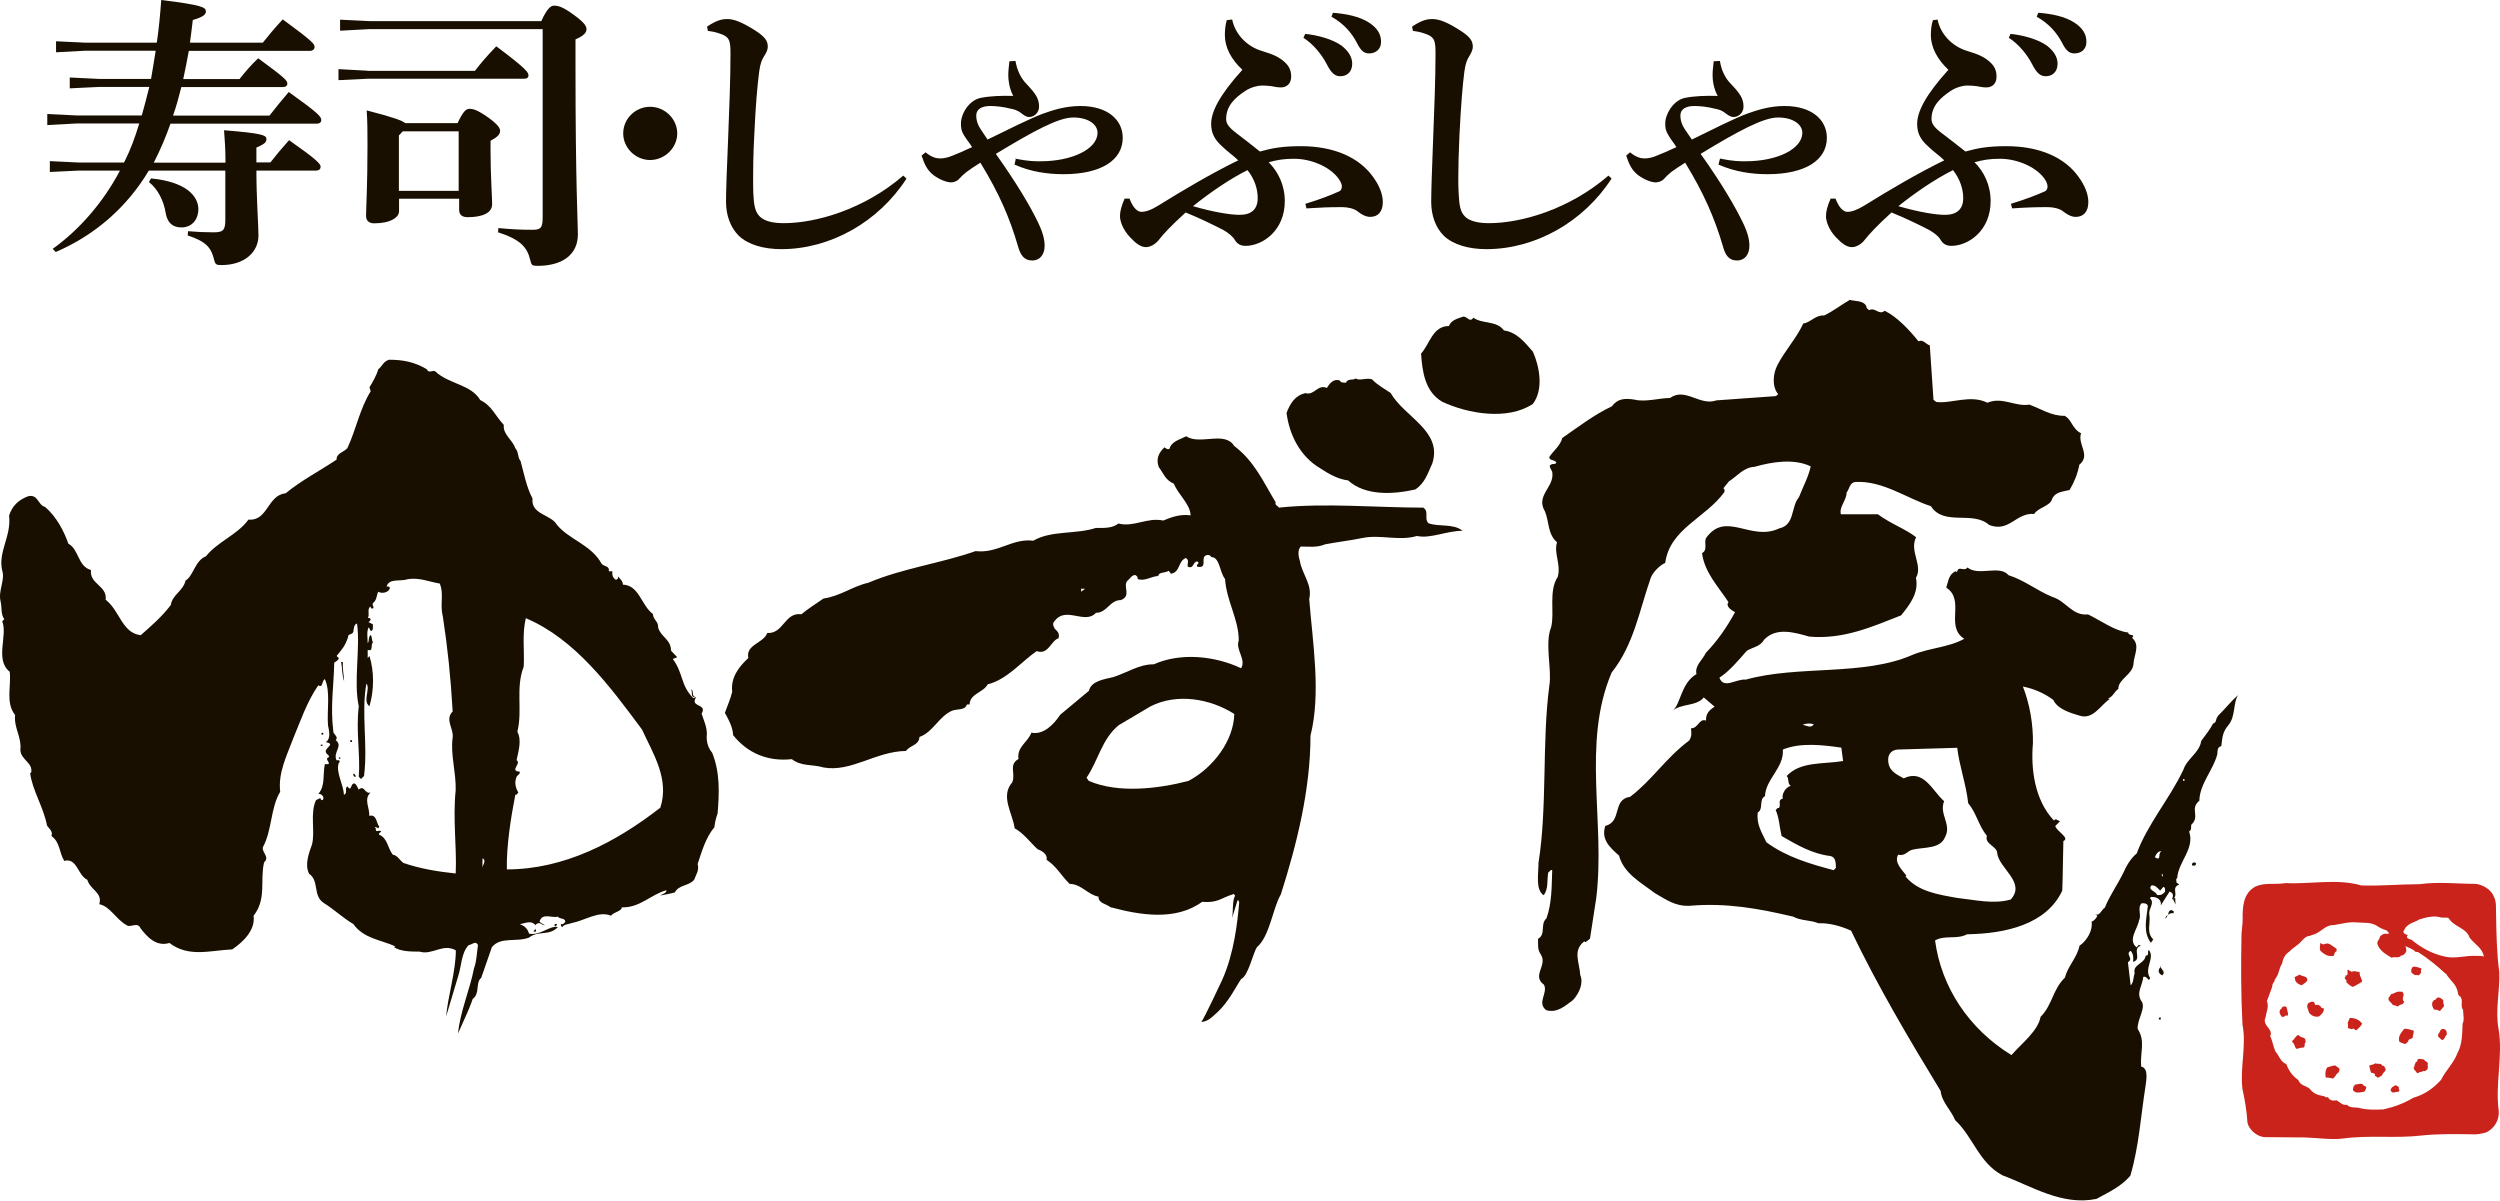 <svg width="360" height="173" viewBox="0 0 360 173" fill="none" xmlns="http://www.w3.org/2000/svg">
<path d="M77.109 133.737C77.109 133.737 77.131 133.694 77.131 133.65H77.109V133.737Z" fill="#180F00"/>
<path d="M0.067 86.547C0.319 87.432 0.067 88.452 0.618 89.155L0.319 89.473C1.146 91.491 -0.782 95.007 1.398 96.73C1.65 98.817 0.755 101.153 2.178 102.967C1.972 104.804 3.119 106.074 2.936 107.957C2.936 109.408 4.841 109.839 4.474 111.291H4.336C4.634 113.763 6.264 116.212 6.769 118.866C7.021 119.297 7.664 119.682 7.412 120.385C8.674 121.315 8.49 122.699 9.248 123.969C11.107 123.47 11.176 126.055 12.576 126.69C13.012 128.187 14.802 128.505 14.297 130.205C15.881 130.523 16.73 132.428 18.268 133.245C18.842 133.63 19.783 132.678 20.242 133.675C21.068 134.764 22.445 136.397 24.396 135.785C27.196 137.917 30.249 136.851 33.439 136.715C34.908 135.717 36.813 133.993 36.515 131.861C38.42 129.457 37.41 126.826 38.03 124.173C38.879 123.402 37.731 122.835 37.846 122.018C39.2 119.546 38.925 116.394 40.348 114.012C40.027 111.291 41.289 108.841 42.184 106.437C43.286 103.784 44.181 101.085 45.834 98.681C46.545 99.134 46.293 98.046 46.775 97.796C47.624 99.565 47.05 102.4 47.234 104.464C47.371 105.167 47.693 106.369 46.912 106.868C48.565 107.186 46.339 107.753 47.05 108.524C47.165 108.705 47.417 108.75 47.371 109.023C46.775 109.227 47.303 109.59 47.371 109.907C47.234 110.157 46.981 109.975 46.775 110.043C46.453 111.676 46.867 113.128 45.834 114.33H46.017C46.407 114.375 46.775 114.897 46.453 115.214H46.293C46.224 115.078 46.086 115.033 46.155 114.897L45.512 115.214C44.617 117.029 45.398 119.75 44.938 121.565C44.502 122.835 43.837 124.468 44.502 125.806C46.017 126.872 45.007 128.958 46.614 130.024C48.336 131.113 49.276 132.111 50.883 133.063C52.352 135.15 54.831 135.331 56.897 136.261L56.759 136.397C57.677 137.032 59.261 137.032 60.408 137.032C62.245 137.599 63.782 135.785 65.641 136.851C65.641 139.867 64.494 143.45 64.241 146.376L65.963 140.615C66.468 139.119 66.399 137.214 67.501 136.08C67.96 136.08 68.465 135.376 68.832 136.08C68.648 137.214 68.648 138.438 68.258 139.436C67.684 142.453 66.215 145.786 65.963 148.826C66.674 147.125 67.501 145.537 68.075 143.836C69.153 143.088 68.442 141.455 69.291 140.82L70.829 136.397C72.091 134.832 74.341 135.717 76.177 135.014C77.508 133.948 79.115 134.832 80.331 133.494C79.115 133.245 77.852 134.764 76.177 134.447C75.993 133.744 75.534 133.313 74.823 133.063C75.419 133.063 76.475 132.383 77.118 133.245C77.141 133.154 77.164 133.086 77.255 133.063C77.783 132.678 78.013 133.245 78.472 133.245L77.692 132.746C78.013 131.362 79.505 132.247 80.331 131.997C80.652 132.428 81.364 132.111 81.41 132.746C81.226 132.927 81.088 133.177 80.767 133.063C80.767 133.245 80.767 133.426 80.974 133.494C81.272 133.063 81.846 133.108 82.305 132.927C84.21 132.564 86.207 131.113 87.974 131.861C88.433 131.294 89.535 131.226 89.535 130.659C92.197 130.727 93.62 128.845 95.984 128.187C95.916 128.709 95.342 128.709 95.089 128.958C95.594 128.845 96.49 128.709 97.178 128.505C97.775 127.371 99.175 127.62 99.955 126.69C100.254 125.874 100.713 125.352 100.46 124.399C101.08 122.585 101.585 120.68 102.87 119.115C102.962 118.435 103.054 117.913 103.329 117.165C103.582 114.239 103.696 111.177 102.549 108.388C101.929 107.639 101.677 106.755 101.791 105.666C101.791 104.6 101.286 103.602 101.034 102.763C101.929 101.266 99.244 101.901 100.254 100.382L99.817 100.518C97.981 98.681 98.417 96.934 96.88 94.893L97.522 94.644L96.627 93.691C96.627 92.058 95.158 91.741 94.768 90.357C94.837 89.473 94.079 89.291 94.011 88.407C92.358 87.205 92.037 84.256 89.696 84.188C89.696 83.689 89.328 83.372 88.984 83.009V83.326C88.846 83.395 88.754 83.531 88.64 83.463C88.181 83.145 88.135 82.714 88.181 82.261H87.676C87.79 81.444 87.033 81.626 86.643 81.195C85.105 78.405 82.029 77.77 80.193 75.57C79.367 74.073 76.429 74.119 76.682 71.783C75.787 70.082 75.465 68.199 74.96 66.385C74.501 65.863 74.708 65.047 74.203 64.548C73.813 63.323 72.389 62.575 72.55 61.191C71.265 59.808 70.829 58.424 69.153 57.608C67.822 55.34 64.677 55.34 62.704 53.503C62.382 53.185 61.74 53.866 61.487 53.185C59.697 52.119 58.044 51.802 56.025 51.802C55.175 52.051 55.06 52.732 54.464 53.185C54.28 53.934 53.592 55.181 53.201 55.771L53.385 56.338C51.801 58.855 51.273 61.894 50.011 64.548C49.483 65.115 48.404 65.296 48.473 66.181C46.04 67.814 43.424 69.152 41.129 71.034C38.512 71.284 38.581 75.071 35.781 74.822C34.174 77.022 31.305 78.019 29.652 80.106C28.046 80.741 27.862 82.941 26.714 83.599C26.393 85.096 24.786 85.663 24.603 87.114C23.249 88.883 21.826 90.085 20.265 91.469C17.556 91.151 17.258 87.93 15.215 86.366C15.468 84.302 12.851 84.143 13.104 82.079C11.199 81.58 11.382 79.108 9.844 78.292C9.271 76.636 8.192 74.436 6.47 72.985C5.461 72.758 5.506 71.102 4.038 71.465C2.637 71.987 1.742 72.871 1.306 74.255C1.673 77.226 -0.369 79.539 0.342 82.261C0.732 83.531 -0.3 85.164 0.09 86.592L0.067 86.547ZM74.203 114.443C74.455 114.511 74.501 114.239 74.639 114.126C74.341 113.627 73.996 112.81 74.386 111.858C74.501 111.608 74.96 111.472 74.823 111.109C73.285 111.041 75.167 109.907 74.386 109.476C74.639 108.206 75.167 106.619 74.501 105.371C75.281 102.196 74.203 99.134 75.419 95.982C75.534 93.51 75.167 91.31 75.718 89.019C82.81 92.013 87.859 98.862 92.45 105.054C94.056 108.546 96.421 112.198 95.089 116.303C88.686 121.292 81.226 125.193 72.986 125.193C72.917 121.859 73.56 117.754 74.203 114.466V114.443ZM69.475 123.651H69.612C69.98 124.105 69.543 124.468 69.475 124.921V123.651ZM48.152 95.415C48.404 95.211 48.726 95.097 48.794 94.757L48.473 94.462C49.231 93.51 49.69 93.056 50.126 91.741C50.057 91.242 50.768 91.423 50.883 90.97C50.952 90.539 50.952 89.904 51.411 89.79C51.916 93.192 50.883 98.25 51.664 101.697C51.227 105.303 51.916 108.75 51.664 111.858L51.985 112.175L52.421 111.744C52.995 107.254 51.985 102.582 52.765 98.431C53.385 99.202 52.169 100.949 53.201 101.697C53.89 99.361 53.89 96.662 53.201 94.462L52.949 94.757V93.578C53.821 93.895 53.316 92.807 53.706 92.512C53.5 92.126 53.638 91.877 53.385 91.423C52.995 91.741 53.201 92.308 52.949 92.625C52.949 91.877 52.765 91.06 53.064 90.357C53.316 90.471 53.201 90.856 53.5 90.856C53.821 90.607 53.638 90.244 53.706 89.904L53.064 89.586C53.064 89.586 53.638 89.201 53.201 88.996H52.949C53.316 88.566 52.765 87.681 53.385 87.318C53.316 87.409 53.431 87.568 53.5 87.636C54.211 87.636 53.316 87.023 53.821 86.751C54.28 86.298 54.211 85.731 54.464 85.209C54.992 85.526 55.864 85.345 56.116 84.778C56.185 84.597 56.07 84.529 56.002 84.46H55.68C56.002 83.213 57.7 83.78 58.733 83.395C60.454 83.145 61.786 83.78 63.323 84.03C63.966 85.526 63.323 87.046 63.759 88.702C64.471 93.351 64.907 97.592 65.183 102.446C64.012 103.648 65.366 104.895 65.183 106.233C64.838 108.569 65.688 111.223 65.619 113.785C65.183 118.026 65.802 122.041 65.619 125.783C63.002 125.511 60.454 125.08 58.09 124.263C57.585 123.901 57.195 123.129 56.575 123.084C55.795 122.132 55.864 120.725 54.578 120.181C54.51 120 54.739 119.864 54.9 119.75C54.647 119.365 54.028 120.068 54.12 119.297L53.936 119.115C54.12 119.115 54.326 119.115 54.441 119.297C54.51 119.183 54.647 119.115 54.578 118.979C54.188 118.525 54.257 117.21 53.178 117.482C53.247 116.326 52.329 115.078 53.362 114.126C52.467 114.375 52.536 112.992 51.641 113.695C51.457 113.377 51.388 112.992 51.044 112.81C50.631 112.81 50.631 113.309 50.424 113.559C50.24 113.559 50.103 113.309 49.988 113.241C49.598 113.559 50.103 114.239 49.529 114.443C49.46 112.992 48.336 111.177 48.772 109.907C48.84 109.794 48.978 109.726 48.886 109.59C48.84 109.408 48.634 109.476 48.45 109.476C47.922 108.274 49.46 107.435 48.336 106.573C48.84 106.074 47.922 105.734 47.991 105.258C47.555 101.584 48.06 98.998 48.129 95.415H48.152Z" fill="#180F00"/>
<path d="M76.812 134.128C77.409 134.264 77.157 134.015 77.111 133.765C77.088 133.901 76.858 133.969 76.812 134.128Z" fill="#180F00"/>
<path d="M49.374 95.324H49.121C49.305 96.254 49.236 97.297 49.557 98.091C49.488 96.957 49.305 96.322 49.374 95.324Z" fill="#180F00"/>
<path d="M100.111 100.359C99.469 100.177 100.043 99.361 99.469 99.293C99.859 99.542 99.285 100.472 100.111 100.359Z" fill="#180F00"/>
<path d="M46.549 105.531H46.293V105.784H46.549V105.531Z" fill="#180F00"/>
<path d="M50.693 106.595H50.438V106.848H50.693V106.595Z" fill="#180F00"/>
<path d="M46.443 107.229H46.188V107.413H46.443V107.229Z" fill="#180F00"/>
<path d="M49.006 109.067H48.797V109.251H49.006V109.067Z" fill="#180F00"/>
<path d="M51.225 111.858C51.225 111.654 51.065 111.359 50.881 111.427C50.835 111.609 50.95 111.926 51.225 111.858Z" fill="#180F00"/>
<path d="M79.867 133.384H80.007C80.123 133.246 80.263 133.177 80.193 133.062H79.867V133.384Z" fill="#180F00"/>
<path d="M220.699 50.599C219.552 49.283 218.404 47.832 216.568 47.583C215.466 46.108 213.492 46.698 212.161 45.745C211.656 46.562 211.197 45.428 210.646 45.609C209.866 45.882 208.948 46.108 208.649 46.947C206.285 46.947 205.895 49.533 204.633 50.916C204.816 53.57 205.207 56.405 207.685 57.856C211.381 59.58 217.073 60.578 220.722 58.174C222.329 56.087 221.686 52.754 220.722 50.599H220.699Z" fill="#180F00"/>
<path d="M197.518 54.613C196.623 54.364 195.843 54.886 195.2 54.5C194.856 54.818 194.121 54.432 193.8 55.112C193.479 55.067 193.111 55.18 192.928 54.795C192.033 54.477 191.436 55.248 191.069 55.861C189.715 55.294 189.278 56.995 187.993 56.609C186.478 56.927 185.767 58.129 185.262 59.467C185.652 62.483 187.121 65.704 190.174 67.473C191.39 68.289 192.79 69.038 194.121 69.174C196.623 71.442 200.64 71.192 203.784 70.489C205.184 69.605 205.62 68.108 206.263 66.702C207.732 62.03 202.246 60.079 200.25 56.587C199.24 55.906 198.345 55.453 197.518 54.568V54.613Z" fill="#180F00"/>
<path d="M204.845 73.098C198.35 73.098 190.798 72.395 184.165 73.098C184.027 72.849 183.522 72.713 183.706 72.35C181.916 69.379 180.63 66.408 177.715 64.208C176.361 62.008 172.781 64.14 170.807 62.824C169.866 63.323 168.718 63.527 168.397 64.639C168.007 64.843 167.685 64.276 167.616 64.48C166.905 65.16 166.423 66.045 166.859 67.247C167.571 68.222 167.823 69.152 169.04 69.651C169.659 71.238 171.381 72.554 171.45 74.209C169.935 74.005 168.718 74.459 167.502 74.958C165.206 74.459 163.278 75.956 161.052 75.389C160.157 76.092 159.009 76.024 157.793 76.024C154.901 76.976 151.412 76.341 148.796 77.861C145.789 77.475 143.631 79.743 140.487 79.358C135.46 81.127 129.952 81.83 125.04 83.916C122.791 84.415 120.954 85.867 118.59 86.184C117.443 86.978 116.479 87.568 115.4 88.452C112.967 88.135 112.852 91.287 110.488 91.151C109.914 92.671 107.367 92.784 107.757 94.757C106.403 96.005 105.186 97.592 105.439 99.611C105.186 100.677 104.75 101.607 104.383 102.65C104.934 103.648 105.507 104.668 105.576 105.87C107.619 108.433 110.557 109.703 114.023 109.318C115.423 110.406 116.961 110.021 118.613 110.52C122.584 111.223 126.142 108.184 130.457 108.138C131.122 107.254 132.293 107.367 132.408 106.12C134.381 105.417 135.162 103.194 137.113 102.332C137.824 102.083 138.926 102.264 139.179 101.561C139.224 101.38 139.431 101.448 139.615 101.448C139.683 99.86 141.589 99.747 142.231 98.545C145.031 97.842 147.028 95.324 149.278 93.759C150.976 94.372 151.32 92.24 152.445 91.9C152.56 91.151 152.376 91.038 151.871 90.516C151.688 90.131 151.481 89.813 151.871 89.427C153.478 87.228 156.232 89.995 157.816 88.248C159.422 88.248 159.79 86.411 161.396 86.411C162.934 85.844 161.718 84.529 162.292 83.69C162.682 83.372 163.003 82.76 163.485 82.805C163.715 82.941 163.898 83.123 163.806 83.372C164.793 83.758 165.757 83.009 166.767 82.941C166.951 82.306 167.662 82.578 168.305 82.193C168.374 82.374 168.603 82.442 168.557 82.624C169.981 82.442 169.59 80.855 170.738 80.356C171.312 80.605 170.945 81.172 171.036 81.603C171.954 81.989 171.748 80.855 172.391 80.855C172.918 81.059 172.207 81.24 172.391 81.603C173.859 81.875 173.01 80.605 173.469 80.106C173.745 79.834 174.227 79.834 174.433 80.22C175.65 80.22 175.604 82.374 176.407 83.372C176.614 86.547 178.381 89.178 178.381 92.217C177.876 93.578 179.483 94.916 178.725 96.231C175.007 94.462 170.026 93.918 166.148 95.664C164.105 95.619 162.246 96.889 160.318 97.501C158.963 97.819 157.127 98.069 156.806 99.475L152.674 102.922C151.71 104.373 150.242 105.848 148.52 105.507C147.992 106.914 146.409 107.526 146.661 109.295C145.192 110.134 146.294 111.381 145.766 112.652C143.999 114.67 145.835 117.119 146.11 119.274C147.441 120.022 148.336 121.293 149.415 122.29C150.012 122.495 150.907 123.039 150.701 123.81C152.17 124.763 152.881 126.191 154.029 127.28C155.681 127.28 156.645 128.845 158.183 129.117C158.183 130.115 159.262 130.115 159.904 130.637C164.151 131.771 169.269 132.655 173.102 129.865C175.42 130.047 175.696 129.344 177.67 128.731L177.853 128.981C177.417 129.684 177.601 131.408 177.417 132.224L178.197 129.661C178.473 129.593 178.312 129.82 178.45 129.888C178.197 132.768 177.738 137.236 175.971 141.16C175.696 141.75 173.4 146.648 172.987 147.17C173.951 147.079 174.433 146.558 175.328 145.741C176.958 144.244 178.037 141.954 178.725 140.979C179.758 140.525 180.424 137.259 180.998 136.397C182.857 134.81 183.293 130.705 184.44 128.799C186.736 121.587 188.71 113.695 188.71 105.938C190.247 99.815 189.031 92.625 188.526 86.252C189.031 84.234 187.493 82.669 187.195 80.832C186.988 80.197 186.805 79.199 187.31 78.7C188.526 78.7 189.605 78.882 190.821 78.382C192.428 78.065 194.585 77.816 196.169 77.475C198.809 76.931 201.471 77.952 204.042 77.18C205.947 77.611 208.311 76.432 210.606 76.432C209.275 75.343 207.232 75.91 205.694 75.343C205.006 74.618 205.878 73.665 204.914 73.075L204.845 73.098ZM155.681 85.209V84.778H156.255L155.681 85.209ZM171.151 112.447C166.836 113.581 161.006 114.284 156.783 112.447L156.462 111.994C158.137 109.544 158.642 106.46 161.075 104.441C162.613 103.557 164.105 102.627 165.666 101.72C169.499 99.769 174.273 100.609 177.738 102.809C177.647 106.641 174.732 110.542 171.151 112.447Z" fill="#180F00"/>
<path d="M311.372 140.455C311.9 139.934 311.257 139.661 311.12 139.23C311.12 139.276 311.051 139.299 311.028 139.344C310.684 139.82 310.867 140.228 311.372 140.455Z" fill="#180F00"/>
<path d="M319.367 103.148C319.022 103.511 319.206 104.101 318.701 104.169C318.173 105.144 317.645 105.779 316.98 106.686C316.704 108.455 314.96 109.181 314.409 110.837C312.481 114.942 309.245 118.661 307.684 122.902C306.812 123.605 306.192 124.694 305.733 125.737C304.861 127.506 303.782 128.98 303.093 130.704C302.611 130.976 302.313 132.088 301.647 131.589L302.015 131.883C301.877 132.224 301.533 132.609 301.188 132.723C301.395 133.925 300.546 135.444 299.444 136.193C299.123 137.871 297.746 139.141 297.355 140.774C295.588 142.452 295.542 144.743 293.844 146.421C293.476 148.462 291.135 150.231 289.643 151.932C283.492 148.145 279.544 142.135 278.649 135.421C280.095 134.605 281.748 135.331 283.263 134.537C288.84 134.446 294.693 133.108 296.965 128.255C297.057 126.1 297.057 123.356 297.126 121.111C298.113 120.68 296.208 119.75 295.955 118.956L296.644 118.253C296.345 118.208 296.024 117.754 295.772 118.162C292.971 115.214 292.421 110.678 292.742 107.049C292.788 104.282 292.283 101.357 291.296 98.862C292.88 99.179 294.326 99.792 295.68 100.79C296.254 102.105 298.228 102.695 299.398 103.035C301.372 103.738 302.474 101.538 303.782 100.676L303.575 100.563C304.31 100.313 304.379 99.656 305.044 99.202C304.998 97.796 307.179 97.093 307.225 95.551C307.294 94.326 308.235 92.874 307.018 91.854C307.615 91.241 306.444 91.627 306.467 91.083C304.516 90.856 302.588 89.404 300.683 88.475C298.411 88.724 297.516 86.547 295.542 85.957C293.362 85.073 291.48 83.53 289.23 82.827C287.922 81.285 284.938 83.031 283.309 81.716C282.827 82.396 282 81.353 281.817 82.374L281.61 82.26C280.577 82.714 280.554 83.78 280.256 84.619C283.056 86.411 280.026 90.175 282.849 91.99C280.623 93.237 277.754 93.305 275.39 94.303C268.39 97.388 258.933 95.755 251.405 97.864C249.959 97.728 248.237 99.293 247.595 97.592C249.041 96.662 250.441 94.961 251.543 93.713C252.369 93.192 253.448 93.147 254.044 92.103C255.812 90.266 258.428 91.083 260.54 91.672C265.498 92.103 269.652 90.221 273.76 88.611C274.954 87.136 276.354 85.39 275.895 83.213C276.951 81.421 274.908 79.38 275.918 77.361C274.518 76.227 272.177 75.388 270.409 74.05H265.084C264.809 72.984 265.911 72.054 265.911 70.92C266.324 70.444 266.324 69.492 267.173 69.401C271.121 69.197 274.472 71.714 278.052 72.894C279.935 75.819 284.089 73.483 286.43 75.592C289.345 76.726 290.263 73.801 292.926 74.005C293.522 73.052 295.267 72.894 295.519 71.805C296.024 70.784 297.103 70.807 298.021 70.558C298.687 69.446 299.192 68.199 299.421 66.929C301.12 65.545 299.123 63.98 299.674 62.393C298.365 61.735 298.365 60.442 297.309 59.875C295.381 59.921 293.89 58.855 292.214 58.265C290.217 58.605 288.358 57.086 286.178 57.993C283.745 56.768 280.967 58.174 278.81 57.88L278.42 57.562L277.892 49.737C277.295 49.556 276.951 48.83 276.262 49.148C274.885 47.447 273.209 45.655 271.396 44.748C270.547 45.451 270.065 44.204 269.17 44.657C268.963 44.544 268.711 44.34 268.757 44.09C268.298 43.228 267.15 43.41 266.37 43.183C265.107 43.909 263.937 44.839 262.674 45.428C261.412 45.338 260.723 46.449 259.668 46.585C258.772 48.581 257.005 50.531 255.972 52.527C255.307 53.775 255.123 55.657 256.064 56.768L255.72 57.04L247.159 57.653C244.772 58.515 242.683 55.725 240.479 57.313C238.965 57.313 236.876 57.948 235.338 57.539C233.961 57.335 232.951 57.381 232.102 58.515C229.577 59.694 227.167 61.554 224.964 63.073C224.734 64.139 223.632 64.956 223.082 65.84C223.15 66.384 223.862 66.135 224.114 66.611C224.046 66.815 223.816 66.815 223.632 66.815C222.646 66.997 223.541 67.632 223.541 68.108C223.793 70.172 221.085 71.374 222.485 73.665C223.082 75.116 222.852 76.908 224.206 78.087C223.724 79.72 224.803 81.194 224.321 83.054C222.944 85.141 223.908 88.248 223.357 90.334C222.416 92.648 223.495 96.435 223.105 98.726C222.026 106.845 222.829 116.189 221.544 124.24C221.544 125.919 221.085 128.073 222.278 128.912C223.013 128.028 222.737 126.735 222.944 125.647C223.173 125.51 223.219 125.238 223.518 125.284C223.426 127.71 223.495 129.933 222.691 132.246C221.727 133.085 222.668 134.514 221.475 135.195C221.521 135.988 221.337 136.669 221.888 137.463C222.875 139.028 220.534 140.479 222.324 141.794C222.967 142.974 221.245 144.403 222.668 145.469C224.252 145.922 225.423 144.811 226.502 144.017C227.466 142.974 228.039 141.522 227.557 140.411C227.443 138.529 226.433 136.896 228.131 135.558L228.338 135.671L228.957 135.172L229.853 129.366C231.207 118.434 227.741 107.049 232.079 96.843C235.292 92.806 236.073 87.862 237.702 83.236C238.001 82.419 238.965 81.421 239.791 81.058C240.457 76.114 245.667 74.572 248.329 70.83C248.329 70.626 248.375 70.421 248.169 70.308L248.972 69.31C250.142 68.584 251.083 67.292 252.644 67.224C255.192 66.498 258.313 65.999 260.746 67.156C260.402 68.721 259.622 70.104 259.048 71.601C257.854 73.007 258.497 75.592 256.202 76.091C252.093 78.042 248.49 73.438 245.644 77.52C245.368 78.223 245.942 79.198 245.093 79.652C245.46 82.442 247.411 84.438 248.903 86.706C248.421 87.341 249.408 87.907 249.844 88.157C248.673 90.289 247.411 92.171 245.644 94.008C245.185 95.029 244.014 95.823 244.29 97.07C242.017 98.385 242.04 101.47 240.801 102.4C242.017 101.266 244.335 101.742 245.345 100.427L246.906 101.765C246.08 102.264 245.621 102.831 245.667 103.761C244.657 103.398 244.565 104.895 243.509 104.872C243.555 105.666 243.647 105.938 243.257 106.618C239.745 109.272 238.001 112.243 234.741 114.738C232.102 115.123 233.64 118.298 231.161 118.933C230.541 120.838 231.758 121.995 233.135 123.197C233.846 125.783 236.187 127.007 238.276 128.595C239.906 129.525 241.237 130.545 243.326 130.432C248.651 129.978 253.287 130.84 258.222 131.997C259.323 132.609 260.746 132.473 261.848 132.949C263.34 132.881 265.061 133.335 266.553 134.015C270.363 141.953 274.839 149.528 279.453 157.103C279.613 158.714 280.967 159.87 281.541 161.299C284.181 163.794 284.938 167.4 288.335 169.237C292.65 170.847 296.942 173.659 301.9 172.639C303.644 171.664 305.389 170.915 306.766 169.305C308.005 165.155 308.281 160.641 308.969 156.309C309.015 155.72 309.474 153.815 308.327 153.588C308.143 151.592 308.992 149.936 307.822 148.167C307.73 146.761 309.13 145.06 308.327 144.108C307.592 142.928 308.533 141.863 308.625 140.683C309.038 140.524 309.199 140.955 309.474 141.137C309.497 141.046 309.52 140.955 309.635 140.842C308.648 139.526 310.392 137.916 309.428 136.805C309.13 137.032 309.612 137.599 308.969 137.621C308.877 138.778 307.087 138.846 307.386 140.116C307.202 140.729 307.225 141.545 306.812 141.885L306.422 138.551C307.34 138.03 305.939 137.372 306.835 136.918C307.202 137.417 307.248 137.894 307.156 138.506C308.556 138.166 306.881 136.51 308.35 136.17C308.258 136.238 308.166 136.102 308.005 136.057L307.661 136.419C306.353 135.331 307.822 133.789 308.028 132.496C308.418 131.793 307.73 130.704 308.395 130.069C308.763 130.046 309.199 130.069 309.291 130.477C309.061 132.45 308.579 134.219 309.727 135.762L310.071 135.285C309.015 134.197 309.727 133.085 309.497 131.634C309.382 130.817 310.346 130.024 309.589 129.343C309.681 129.253 309.727 129.117 309.864 129.162C310.645 129.139 311.31 129.593 311.15 130.387L312.412 128.391C313.353 128.708 312.619 129.525 312.848 129.502C313.858 128.867 312.527 127.869 313.812 127.37L313.399 127.075C313.468 126.871 313.238 126.554 313.514 126.463C313.674 124.036 316.084 122.245 315.235 119.727C315.625 119.5 315.488 119.115 315.534 118.775C316.888 117.55 315.258 116.507 316.704 115.305C316.773 112.81 318.701 110.927 319.298 108.591C319.344 108.206 319.229 107.593 319.872 107.435C320.032 106.142 320.032 105.416 320.927 104.373C321.937 103.103 321.547 101.266 322.282 100.086C321.18 101.062 320.468 102.037 319.367 103.103V103.148ZM261.182 104.305C260.769 104.917 260.173 104.486 259.599 104.373C260.012 104.146 260.746 104.123 261.182 104.305ZM257.281 111.744C257.671 112.107 257.349 112.855 257.877 113.173C257.028 113.354 256.523 114.533 256.73 114.987C255.903 115.214 256.523 115.804 256.179 116.348C255.88 116.28 255.835 116.575 255.697 116.643C256.202 117.754 256.248 119.115 256.546 120.385C258.772 121.678 260.999 122.97 263.569 123.265C264.373 123.424 264.35 124.308 264.373 124.966L264.052 125.306C260.632 124.399 257.281 123.424 254.366 121.292C253.723 119.909 252.874 118.684 253.126 116.983C253.975 116.529 253.241 115.1 254.159 114.647C254.251 112.175 256.936 110.542 256.73 107.934C259.254 106.89 262.514 107.276 265.153 107.662L265.406 109.589C262.56 110.066 259.254 109.612 257.281 111.744ZM274.38 126.214L274.518 126.077C273.921 125.284 272.682 124.172 273.347 123.061C274.288 123.356 274.678 122.517 275.39 122.358C277.088 121.95 279.407 122.29 280.095 120.521C281.082 118.729 279.177 117.21 279.957 115.373C278.236 113.876 277.043 110.678 274.128 112.084C272.888 111.404 271.855 110.905 271.901 109.294C271.924 108.569 272.406 108.002 273.255 107.934L281.84 107.684C282.138 110.292 283.125 112.923 283.423 115.667C284.571 117.006 284.938 118.933 286.109 120.362C285.741 121.587 287.624 121.836 287.601 122.902C287.922 125.102 291.755 127.075 289.552 129.525C287.073 130.251 284.341 129.57 281.817 129.298C279.108 128.822 276.147 128.368 274.403 126.214H274.38ZM311.264 122.607C310.645 122.834 311.333 124.082 310.3 123.447C310.438 123.084 310.759 122.471 311.264 122.607ZM311.448 126.077L311.333 126.282L311.287 125.805C311.287 125.805 311.517 125.941 311.448 126.077ZM311.792 128.345C311.517 128.776 311.104 128.98 310.599 128.867C310.507 128.345 309.176 128.141 309.818 127.506C310.346 127.393 310.828 128.005 311.058 128.255L311.517 127.71C311.907 127.824 311.701 128.164 311.792 128.368V128.345ZM314.57 112.424H314.363L314.34 112.197H314.57V112.424Z" fill="#180F00"/>
<path d="M311.125 139.234C311.125 139.234 311.218 139.142 311.148 139.05C311.148 139.05 311.148 139.05 311.125 139.027C311.125 139.119 311.125 139.188 311.125 139.257V139.234Z" fill="#180F00"/>
<path d="M315.71 124.649H316.054C316.054 124.649 316.261 124.49 316.238 124.354C316.008 123.946 315.435 124.377 315.71 124.649Z" fill="#180F00"/>
<path d="M313.276 130.252L313.23 129.322L312.863 129.344L313.276 130.252Z" fill="#180F00"/>
<path d="M312.18 131.746C312.386 131.564 312.685 131.428 313.006 131.519V131.202C312.386 130.816 312.317 131.292 312.18 131.746Z" fill="#180F00"/>
<path d="M311.805 132.27C311.965 132.179 312.08 131.975 312.149 131.749C311.942 131.907 311.805 132.111 311.805 132.27Z" fill="#180F00"/>
<path d="M311.146 146.524L310.867 146.54L310.883 146.815L311.161 146.8L311.146 146.524Z" fill="#180F00"/>
<path d="M340.04 127.505C336.574 126.484 332.695 127.346 329.138 127.165C327.577 127.437 326.2 127.029 324.777 127.664C322.987 128.639 322.918 130.635 322.941 132.449C322.941 133.061 322.826 133.742 322.78 134.399C322.688 138.709 322.688 143.267 322.918 147.531C323.514 150.615 322.528 153.768 322.918 156.852C323.262 158.417 323.537 159.982 323.629 161.638C323.859 162.704 324.96 163.611 326.016 163.747L331.846 163.792C333.682 163.838 335.541 164.155 337.355 163.951C341.142 163.429 344.883 163.951 348.647 163.52C350.92 163.271 353.49 163.293 355.9 163.339C356.681 163.407 357.346 163.248 358.012 163.067C359.159 162.522 359.894 161.343 359.825 160.027C359.274 156.104 360.445 152.067 359.802 148.234C359.274 145.49 360.009 142.723 359.894 139.956C359.527 137.257 359.481 134.467 359.435 131.769C359.389 130.861 359.527 129.909 359.136 129.16C358.769 128.117 357.622 127.459 356.566 127.278C353.903 127.278 351.103 126.938 348.441 127.323C345.686 127.323 342.863 127.596 340.086 127.505H340.04ZM352.228 140.205C352.434 140.614 352.779 140.931 353.054 141.294C353.651 141.906 353.903 142.541 354.018 143.313C354.936 143.834 354.156 144.764 354.684 145.422C354.684 146.079 354.913 146.851 354.615 147.395C354.546 148.778 354.592 150.389 353.88 151.613C353.398 153.019 352.182 154.131 351.516 155.492C350.438 156.716 349.06 157.646 347.523 158.077C346.191 158.871 344.745 159.415 343.208 159.755C341.991 159.801 341.004 159.846 339.834 159.574C339.237 159.37 338.434 159.642 337.952 159.075C337.355 159.234 336.965 158.712 336.46 158.44C336.046 158.531 335.541 158.508 335.266 158.077C335.312 158.032 335.266 157.964 335.174 157.964C334.968 158.168 334.784 157.828 334.555 157.828C333.82 157.714 333.086 157.487 332.604 156.784C332.053 156.331 331.204 156.308 330.951 155.514C330.102 154.947 329.528 154.085 329.23 153.224C328.426 152.951 328.22 152.067 327.692 151.455C327.348 150.751 327.256 149.912 326.911 149.209C327.302 148.257 326.246 147.917 326.154 147.145C326.016 146.805 326.315 146.488 326.315 146.102L326.429 145.626C326.544 145.24 326.659 144.605 326.429 144.174C326.705 143.494 326.911 142.791 327.187 142.133C327.187 141.861 327.279 141.566 327.508 141.339C327.508 141.158 327.646 140.931 327.761 140.772C328.197 140.205 328.174 139.389 328.61 138.799C328.725 138.096 329.023 137.438 329.666 137.03C330.194 136.441 330.859 136.168 331.364 135.579C331.685 135.216 332.122 134.762 332.627 134.762C332.81 134.672 333.086 134.581 333.292 134.535C334.256 134.173 334.945 133.152 336.023 133.22C337.148 133.039 338.319 132.698 339.443 132.835C340.339 132.903 341.394 132.789 342.175 133.265C342.634 133.56 343.139 133.832 343.69 133.991L344.034 134.377C343.804 134.581 343.529 134.377 343.253 134.49C342.978 134.626 342.634 134.785 342.657 135.125C342.473 135.375 342.267 135.669 342.358 135.964C342.657 136.917 343.621 137.461 344.401 137.915C344.837 137.688 345.434 138.074 345.755 137.597C346.031 137.62 346.237 137.416 346.398 137.189C346.605 136.872 346.49 136.554 346.375 136.236C346.88 136.509 347.477 136.645 347.844 137.076H348.165C349.611 137.983 350.943 139.094 352.182 140.228L352.228 140.205ZM351.539 132.109C351.861 132.199 352.274 132.063 352.595 132.199C353.375 133.515 355.143 133.56 355.625 135.034C356.336 135.942 357.53 136.577 357.668 137.756C357.277 137.575 356.933 137.688 356.474 137.643C354.982 137.575 353.513 138.119 351.998 137.733C350.254 137.348 348.647 136.486 347.27 135.329C347.041 135.261 346.742 135.216 346.605 134.966C346.559 134.83 346.696 134.762 346.719 134.626C346.559 134.672 346.398 134.467 346.214 134.445C346.123 134.331 346.054 134.15 346.123 134.037C346.283 133.9 346.283 133.674 346.421 133.56C346.949 132.903 347.729 132.812 348.372 132.404C349.359 132.086 350.575 131.791 351.539 132.131V132.109ZM323.354 131.338V131.406H323.331V131.338H323.354Z" fill="#CA231C"/>
<path d="M329.44 146.239C329.578 145.921 329.325 145.604 329.348 145.264C329.279 145.218 329.279 145.15 329.279 145.082C329.188 144.878 328.935 144.901 328.752 144.969C328.706 145.037 328.522 145.037 328.591 145.173C328.522 145.241 328.476 145.309 328.407 145.332C328.109 145.672 328.315 146.057 328.522 146.352C328.866 146.67 329.004 146.08 329.44 146.261V146.239Z" fill="#CA231C"/>
<path d="M331.973 149.912C332.088 149.277 331.308 149.504 331.078 149.119C330.734 148.869 330.711 149.391 330.413 149.436C330.481 149.754 329.976 149.731 330.091 150.071C330.504 150.298 330.344 150.797 330.734 151.046C331.032 150.933 331.377 150.842 331.744 150.842C331.904 150.729 331.859 150.434 331.882 150.298C331.882 150.139 332.157 150.026 331.973 149.89V149.912ZM330.826 150.502V150.57H330.78V150.502H330.826Z" fill="#CA231C"/>
<path d="M332.262 141.047C332.17 140.526 331.528 140.639 331.16 140.344L330.426 140.707L330.472 140.911C330.472 141.433 331 141.773 331.459 141.886C331.688 141.637 332.239 141.456 332.262 141.047Z" fill="#CA231C"/>
<path d="M334.62 145.195C334.506 145.127 334.276 145.241 334.276 145.059C334.069 144.787 333.817 144.606 333.45 144.742C333.243 144.606 333.358 144.266 333.083 144.266C332.807 144.175 332.646 144.356 332.44 144.424C332.004 144.787 332.394 145.4 332.509 145.831C332.853 146.284 333.358 146.488 333.932 146.375C334.276 146.08 334.712 145.694 334.62 145.218V145.195Z" fill="#CA231C"/>
<path d="M334.07 135.77H334.098L334.07 135.715V135.77Z" fill="#CA231C"/>
<path d="M336.43 137.007C336.476 136.871 336.545 136.644 336.361 136.554C335.879 136.281 335.351 135.624 334.778 135.941C334.502 136.055 334.273 135.919 334.112 135.76C334.135 136.123 333.951 136.599 334.158 136.939C334.594 137.325 335.076 137.71 335.719 137.665C336.361 137.801 335.948 137.166 336.43 137.007Z" fill="#CA231C"/>
<path d="M336.366 154.834C336.458 154.562 336.78 154.54 336.825 154.267C337.101 153.791 336.527 153.7 336.298 153.428C335.884 153.428 335.54 153.61 335.127 153.7C334.852 154.086 334.783 154.676 334.92 155.175C335.311 155.129 335.609 155.265 335.976 155.311L336.366 154.857V154.834Z" fill="#CA231C"/>
<path d="M339.824 139.956C339.365 140.002 339.067 139.707 338.631 139.956C338.516 139.775 338.264 139.843 338.195 139.639C337.85 139.684 338.126 139.934 338.057 140.16C338.057 140.364 337.942 140.523 337.69 140.5V140.546L337.782 140.637C337.323 140.954 338.126 141.09 337.85 141.43C338.149 141.703 338.424 141.997 338.814 142.111C339.296 141.907 339.71 141.612 340.146 141.362C340.123 140.886 339.687 140.455 339.801 139.934L339.824 139.956Z" fill="#CA231C"/>
<path d="M338.039 148.031L338.682 148.213C338.934 147.918 339.072 148.394 339.324 148.349C339.669 148.054 339.944 147.782 340.151 147.419C339.738 146.806 339.072 146.58 338.36 146.58L338.2 147.011C337.901 147.328 338.292 147.759 338.039 148.054V148.031Z" fill="#CA231C"/>
<path d="M338.845 156.739C338.845 156.739 338.776 156.988 338.891 157.056C339.258 157.487 339.832 157.283 340.291 157.238C340.612 157.215 340.704 156.739 340.75 156.58C340.704 156.421 340.52 156.399 340.405 156.353C340.13 155.832 339.602 156.172 339.143 156.172C338.982 156.353 338.868 156.512 338.845 156.739Z" fill="#CA231C"/>
<path d="M343.027 153.45C342.866 153.019 342.361 153.291 342.063 153.11C341.811 153.314 341.466 153.314 341.168 153.45C341.237 153.813 341.329 154.108 341.42 154.471C341.581 154.471 341.925 154.539 342.017 154.743C341.811 154.992 342.293 154.97 342.361 155.196C342.614 155.151 342.798 154.97 343.027 154.834C343.119 154.471 343.463 154.335 343.555 153.994C343.394 153.813 343.417 153.359 343.027 153.473V153.45Z" fill="#CA231C"/>
<path d="M345.682 142.815C345.177 142.679 344.787 143.087 344.328 143.155C344.213 143.268 344.145 143.495 343.984 143.631C343.754 144.13 344.443 144.38 344.581 144.742C344.856 144.742 345.086 144.856 345.315 144.947C345.476 144.652 345.866 144.697 346.096 144.47C346.096 144.334 346.325 144.266 346.119 144.153C345.751 143.722 346.417 143.246 345.935 142.837C345.866 142.837 345.774 142.701 345.705 142.837L345.682 142.815Z" fill="#CA231C"/>
<path d="M344.273 157.055C344.503 157.554 344.962 157.191 345.329 157.214C345.742 157.123 345.306 156.805 345.444 156.579C345.398 156.465 345.283 156.42 345.191 156.397C344.916 156.08 344.686 156.511 344.434 156.579C344.388 156.737 344.181 156.851 344.273 157.055ZM344.985 156.76V156.805H344.916V156.76H344.985Z" fill="#CA231C"/>
<path d="M345.454 149.914C345.592 150.141 345.959 150.186 346.234 150.322C346.441 150.368 346.625 150.118 346.785 149.96C346.785 149.574 347.221 149.619 347.428 149.461C347.428 149.143 347.589 148.735 347.589 148.417C347.153 148.281 346.67 148.123 346.211 148.145C345.798 148.667 345.316 149.189 345.477 149.914H345.454Z" fill="#CA231C"/>
<path d="M347.237 140.027C347.443 140.231 347.742 140.525 348.063 140.389C348.361 140.548 348.407 140.321 348.614 140.117C348.729 139.981 348.499 139.8 348.66 139.664C348.66 139.573 348.706 139.482 348.637 139.437C348.247 139.346 347.879 139.119 347.443 139.233C347.237 139.437 347.168 139.732 347.237 140.027ZM347.971 139.868C347.971 139.868 347.971 139.822 347.971 139.777C348.017 139.777 347.971 139.868 347.971 139.868Z" fill="#CA231C"/>
<path d="M347.827 153.133C347.621 153.292 347.781 153.564 347.575 153.7C347.529 154.063 347.85 154.154 348.011 154.471C348.263 154.675 348.401 154.222 348.722 154.381C348.837 154.086 349.25 154.381 349.342 154.131C349.801 153.904 349.503 153.496 349.618 153.133C349.526 152.838 349.181 152.838 349.044 152.566C348.768 152.566 348.378 152.339 348.103 152.611C348.172 152.929 347.758 152.906 347.804 153.156L347.827 153.133Z" fill="#CA231C"/>
<path d="M350.751 143.924H350.728C350.016 144.128 350.154 144.967 350.544 145.398C350.82 145.398 351.003 145.375 351.233 145.579C351.508 145.579 351.6 145.239 351.784 145.08C352.151 144.786 351.692 144.468 351.852 144.128C351.807 143.924 351.577 143.856 351.439 143.72C351.164 143.584 350.911 143.584 350.774 143.901L350.751 143.924Z" fill="#CA231C"/>
<path d="M351.164 148.848C350.842 149.324 351.439 149.483 351.623 149.778C352.059 149.733 352.036 149.211 352.357 148.962C352.311 148.735 352.334 148.508 352.197 148.327C352.059 148.213 351.852 148.145 351.646 148.19C351.324 148.304 351.37 148.667 351.141 148.848H351.164Z" fill="#CA231C"/>
<path d="M32.469 23.36C32.469 21.636 32.377 20.117 32.263 18.756C37.84 19.21 38.368 19.459 38.368 20.049C38.368 20.548 37.909 20.82 36.922 21.251V23.383H38.942C39.791 22.294 40.663 21.251 41.627 20.185C45.667 23.02 46.172 23.61 46.172 24.018C46.172 24.313 45.965 24.562 45.506 24.562H36.922C36.922 28.667 37.22 32.409 37.22 33.906C37.22 36.31 35.201 38.17 31.895 38.17C31.138 38.17 31 38.102 30.817 37.353C30.404 35.63 29.646 34.768 27.03 33.906L27.076 33.294C28.453 33.407 29.417 33.453 30.725 33.453C32.033 33.453 32.446 33.248 32.446 31.706V24.562H21.429C18.308 29.824 13.648 33.883 8.025 36.288L7.589 35.834C11.422 33.09 14.865 29.143 17.275 24.562H11.376L7.176 24.766V23.201L11.376 23.405H17.849L17.986 23.156C18.79 21.568 19.455 19.754 20.052 17.781H11.009L6.809 18.008V16.42L11.009 16.624H20.419C20.809 15.263 21.154 13.88 21.498 12.519H14.245L10.045 12.723V11.158L14.245 11.363H21.751C21.98 10.002 22.21 8.664 22.416 7.303H12.271L8.071 7.53V5.942L12.271 6.146H22.577C22.875 4.196 23.059 2.132 23.22 0C29.325 0.748 29.646 1.089 29.646 1.656C29.646 2.087 29.256 2.449 27.764 2.88C27.626 3.946 27.512 5.08 27.351 6.146H37.84C38.689 5.08 39.562 4.037 40.709 2.79C45.139 6.033 45.3 6.35 45.3 6.781C45.3 7.053 45.07 7.326 44.634 7.326H27.19C26.938 8.686 26.685 10.024 26.387 11.385H34.489C35.292 10.387 36.073 9.435 37.175 8.391C41.214 11.34 41.375 11.635 41.375 12.043C41.375 12.338 41.145 12.542 40.732 12.542H26.111C25.767 13.903 25.4 15.286 24.918 16.647H38.804C39.722 15.468 40.48 14.538 41.581 13.245C45.85 16.307 46.264 16.783 46.264 17.305C46.264 17.645 45.965 17.804 45.667 17.804H24.551C23.885 19.709 23.082 21.591 22.141 23.428H32.469V23.36ZM21.773 25.696C26.685 26.172 28.567 28.168 28.567 30.141C28.567 31.434 27.787 32.749 26.111 32.749C24.803 32.749 24.115 32.001 23.885 30.799C23.564 28.758 22.646 27.17 21.452 26.218L21.751 25.673L21.773 25.696Z" fill="#180F00"/>
<path d="M52.919 10.205H68.389C69.284 9.026 70.157 8.028 71.465 6.667C75.872 9.956 76.101 10.455 76.101 10.863C76.101 11.158 75.895 11.339 75.482 11.339H52.943L48.742 11.543V9.956L52.943 10.183L52.919 10.205ZM77.938 3.061C78.741 1.292 79.292 0.816 79.751 0.816C80.325 0.816 80.967 0.907 82.643 2.154C84.249 3.311 84.456 3.81 84.456 4.218C84.456 4.717 83.997 5.193 82.872 5.669V9.82C82.872 26.353 83.217 32.295 83.217 33.724C83.217 36.786 80.83 38.283 77.41 38.283C76.606 38.283 76.537 38.192 76.354 37.444C75.918 35.584 74.908 34.473 71.718 33.452L71.763 32.84C73.737 33.021 74.793 33.089 76.675 33.089C77.846 33.089 78.144 32.84 78.144 31.297V4.195H53.172L48.972 4.422V2.834L53.172 3.039H77.938V3.061ZM57.464 28.644V30.413C57.464 31.297 56.248 32.159 53.883 32.159C53.149 32.159 52.713 31.796 52.713 31.071C52.713 30.073 52.919 26.739 52.919 20.956C52.919 19.073 52.919 17.69 52.805 15.898C56.684 16.896 57.946 17.372 58.359 17.735H65.888C66.645 16.125 67.081 15.671 67.586 15.671C68.137 15.671 68.665 15.784 70.272 16.896C71.649 17.894 72.016 18.438 72.016 18.824C72.016 19.323 71.718 19.685 70.639 20.275V21.727C70.639 25.287 70.868 28.326 70.868 29.415C70.868 30.708 69.376 31.275 67.334 31.275C66.622 31.275 66.117 30.98 66.117 30.232V28.621H57.51L57.464 28.644ZM66.071 18.914H57.992L57.441 19.504V27.487H66.048V18.937L66.071 18.914Z" fill="#180F00"/>
<path d="M97.523 19.21C97.523 21.296 95.71 23.043 93.621 23.043C91.532 23.043 89.742 21.319 89.742 19.21C89.742 17.101 91.487 15.377 93.621 15.377C95.756 15.377 97.523 17.146 97.523 19.21Z" fill="#180F00"/>
<path d="M130.553 25.695C126.49 32 119.536 35.878 112.512 35.878C109.987 35.878 107.761 35.243 106.407 33.973C105.19 32.771 104.548 31.024 104.548 29.051C104.548 27.645 104.64 24.742 104.846 20.047C105.007 16.01 105.19 11.316 105.19 7.778C105.19 5.827 105.099 5.283 103.492 4.784C102.872 4.58 102.528 4.534 101.931 4.444L101.816 3.831C103.377 2.788 104.158 2.743 104.754 2.743C105.672 2.743 106.889 3.196 108.794 4.421C110.148 5.283 110.561 5.895 110.561 6.712C110.561 7.256 110.263 7.732 109.987 8.163C109.735 8.571 109.482 9.116 109.322 10.318C109.069 12.313 108.817 14.944 108.61 19.548C108.473 22.247 108.45 24.039 108.45 25.468C108.45 26.33 108.45 27.078 108.473 27.781C108.564 29.527 108.702 30.48 109.414 31.183C110.079 31.841 111.273 32.136 112.856 32.136C117.493 32.136 124.424 30.162 130.071 25.286L130.53 25.717L130.553 25.695Z" fill="#180F00"/>
<path d="M146.157 22.839C148.062 23.224 148.98 23.224 149.829 23.224C154.489 23.224 158.046 21.41 158.046 19.119C158.046 17.963 156.784 16.919 154.558 16.919C152.446 16.919 148.98 18.779 143.403 22.158C146.501 26.536 148.429 29.824 149.462 32.001C150.174 33.453 150.426 34.496 150.426 35.403C150.426 36.628 149.761 37.513 148.659 37.513C147.419 37.513 146.937 36.673 146.593 35.471C145.423 31.434 143.908 27.896 141.176 23.428C140.373 23.927 139.753 24.336 139.203 24.744C138.698 25.152 138.445 25.402 138.101 25.764C137.825 26.105 137.32 26.263 136.953 26.263C136.356 26.263 135.347 25.901 134.428 25.22C133.51 24.517 133.097 23.61 132.707 22.408L133.281 21.932C134.107 22.635 134.842 22.816 135.347 22.816C135.966 22.816 136.586 22.657 137.114 22.43C137.665 22.226 138.835 21.727 139.983 21.183C139.57 20.525 139.134 20.026 138.789 19.437C138.445 18.847 138.376 18.53 138.376 17.781C138.376 16.398 139.501 14.493 141.154 14.107C142.6 13.812 144.252 13.767 145.905 13.812C145.331 12.724 145.193 11.567 145.193 10.819C145.193 10.07 145.285 9.594 145.354 8.823L146.226 8.777C146.455 10.07 146.96 11.227 147.856 12.134C149.164 13.517 149.623 14.22 149.623 15.354C149.623 16.284 148.865 16.851 148.2 16.851C147.741 16.851 147.328 16.511 147.052 16.284C146.57 15.921 146.065 15.74 145.537 15.649C144.482 15.377 143.38 15.264 142.599 15.264C141.406 15.264 140.58 15.695 140.58 16.625C140.58 17.101 140.671 17.532 140.878 18.008C141.131 18.552 141.475 18.96 142.209 20.095C145.377 18.552 148.154 17.146 150.174 16.375C151.597 15.853 153.456 15.264 155.568 15.264C159.515 15.264 161.673 17.26 161.673 19.845C161.673 23.043 158.597 25.084 153.135 25.084C150.862 25.084 148.429 24.744 146.088 23.701L146.295 22.793L146.157 22.839Z" fill="#180F00"/>
<path d="M177.436 2.815C177.849 4.878 179.501 6.67 181.682 7.328C183.449 7.849 184.253 8.28 184.964 8.915C185.561 9.46 185.928 10.027 185.928 11.047C185.928 12 185.331 12.589 184.459 12.589C183.862 12.589 183.403 12.454 183.082 12.408C182.623 12.363 182.302 12.317 181.728 12.317C181.108 12.317 180.098 12.567 179.295 13.111C177.895 14.041 176.564 15.198 176.564 17.148C176.564 17.806 176.977 18.373 178.033 19.167C179.203 20.051 180.167 20.822 181.429 21.82C183.197 21.321 184.712 21.049 187.328 21.049C192.148 21.049 195.729 22.705 197.703 25.449C198.667 26.764 199.126 28.012 199.126 29.1C199.126 30.506 198.414 31.232 197.312 31.232C196.647 31.232 196.004 30.847 195.499 30.439C194.994 30.03 194.053 29.826 193.296 29.826C191.46 29.826 190.197 29.872 188.132 30.008L187.971 29.35C190.243 28.647 191.46 28.171 192.837 27.558C193.089 27.445 193.227 27.195 193.227 26.855C193.227 26.628 193.135 26.356 192.997 26.107C191.896 24.156 188.935 22.863 186.364 22.863C184.849 22.863 183.954 23.022 182.692 23.362C184.069 24.746 185.01 26.674 185.01 28.964C185.01 33.205 181.82 35.405 179.341 35.405C178.377 35.405 177.987 34.861 177.734 34.43C177.482 34.022 176.77 33.455 176.15 33.115C174.337 32.185 172.616 31.368 170.734 30.597C168.622 32.525 167.566 33.636 166.855 34.566C166.373 35.178 165.615 35.587 165.019 35.587C164.284 35.587 163.596 35.088 162.723 34.158C161.713 33.092 161.277 31.867 161.277 31.142C161.277 30.484 161.438 29.758 161.943 28.601H162.654C163.114 29.849 163.756 30.506 164.353 30.506C164.973 30.506 165.753 30.257 166.878 29.554C170.298 27.422 174.567 24.905 178.308 23.09C177.596 22.387 176.747 21.843 175.737 20.845C174.957 20.074 174.406 19.212 174.406 17.851C174.406 16.059 175.645 13.655 178.905 10.049C177.298 8.553 176.38 6.852 176.38 5.037C176.38 4.243 176.472 3.54 176.655 2.905L177.367 2.815H177.436ZM171.789 29.69C174.773 30.552 177.16 30.937 178.515 30.937C180.236 30.937 181.108 30.098 181.108 28.533C181.108 27.173 180.649 25.767 179.639 24.496C177.069 25.789 174.314 27.672 171.789 29.69ZM187.948 4.878C189.601 5.037 191.942 5.627 193.25 6.625C194.122 7.328 194.719 8.167 194.719 9.165C194.719 10.367 193.961 10.979 192.997 10.979C192.148 10.979 191.643 10.39 191.047 9.233C190.381 7.94 189.164 6.375 187.695 5.445L187.948 4.878ZM191.919 1.839C193.755 1.975 195.752 2.338 197.198 3.291C198.414 4.107 198.873 4.992 198.873 6.035C198.873 7.078 198.116 7.691 197.152 7.691C196.555 7.691 196.027 7.464 195.407 6.194C194.604 4.652 193.456 3.382 191.735 2.406L191.942 1.839H191.919Z" fill="#180F00"/>
<path d="M232.076 25.695C228.014 32 221.059 35.878 214.036 35.878C211.511 35.878 209.284 35.243 207.93 33.973C206.714 32.771 206.094 31.024 206.094 29.051C206.094 27.645 206.186 24.742 206.37 20.047C206.53 16.01 206.714 11.316 206.714 7.778C206.714 5.827 206.622 5.283 205.015 4.784C204.396 4.58 204.051 4.534 203.455 4.444L203.34 3.831C204.901 2.788 205.681 2.743 206.278 2.743C207.219 2.743 208.435 3.196 210.317 4.421C211.672 5.283 212.085 5.895 212.085 6.712C212.085 7.256 211.786 7.732 211.534 8.163C211.281 8.571 211.029 9.116 210.868 10.318C210.616 12.313 210.386 14.944 210.157 19.548C210.042 22.247 209.996 24.039 209.996 25.468C209.996 26.33 209.996 27.078 210.042 27.781C210.134 29.527 210.249 30.48 210.96 31.183C211.626 31.841 212.819 32.136 214.426 32.136C219.039 32.136 225.971 30.162 231.617 25.286L232.076 25.717V25.695Z" fill="#180F00"/>
<path d="M247.691 22.839C249.573 23.224 250.491 23.224 251.34 23.224C256.022 23.224 259.534 21.41 259.534 19.119C259.534 17.963 258.272 16.919 256.045 16.919C253.957 16.919 250.445 18.779 244.891 22.158C248.012 26.536 249.894 29.824 250.95 32.001C251.662 33.453 251.914 34.496 251.914 35.403C251.914 36.628 251.248 37.513 250.147 37.513C248.907 37.513 248.425 36.673 248.104 35.471C246.91 31.434 245.396 27.896 242.664 23.428C241.884 23.927 241.241 24.336 240.69 24.744C240.185 25.152 239.956 25.402 239.612 25.764C239.313 26.105 238.808 26.263 238.418 26.263C237.821 26.263 236.811 25.901 235.893 25.22C234.975 24.517 234.562 23.61 234.172 22.408L234.723 21.932C235.572 22.635 236.283 22.816 236.788 22.816C237.408 22.816 238.028 22.657 238.533 22.43C239.084 22.226 240.254 21.727 241.402 21.183C240.989 20.525 240.553 20.026 240.231 19.437C239.887 18.847 239.795 18.53 239.795 17.781C239.795 16.398 240.943 14.493 242.572 14.107C243.995 13.812 245.694 13.767 247.346 13.812C246.75 12.724 246.612 11.567 246.612 10.819C246.612 10.07 246.704 9.594 246.773 8.823L247.668 8.777C247.874 10.07 248.379 11.227 249.297 12.134C250.606 13.517 251.065 14.22 251.065 15.354C251.065 16.284 250.307 16.851 249.642 16.851C249.16 16.851 248.747 16.511 248.448 16.284C247.989 15.921 247.484 15.74 246.933 15.649C245.878 15.377 244.799 15.264 243.995 15.264C242.802 15.264 241.976 15.695 241.976 16.625C241.976 17.101 242.067 17.532 242.274 18.008C242.527 18.552 242.871 18.96 243.628 20.095C246.773 18.552 249.55 17.146 251.57 16.375C253.016 15.853 254.852 15.264 256.964 15.264C260.911 15.264 263.069 17.26 263.069 19.845C263.069 23.043 259.993 25.084 254.531 25.084C252.258 25.084 249.825 24.744 247.461 23.701L247.691 22.793V22.839Z" fill="#180F00"/>
<path d="M279.008 2.815C279.421 4.878 281.074 6.67 283.254 7.328C285.022 7.849 285.825 8.28 286.536 8.915C287.133 9.46 287.5 10.027 287.5 11.047C287.5 12 286.927 12.589 286.031 12.589C285.458 12.589 284.976 12.454 284.654 12.408C284.195 12.363 283.851 12.317 283.323 12.317C282.68 12.317 281.67 12.567 280.867 13.111C279.49 14.041 278.136 15.198 278.136 17.148C278.136 17.806 278.549 18.373 279.605 19.167C280.798 20.051 281.739 20.822 283.025 21.82C284.792 21.321 286.307 21.049 288.923 21.049C293.743 21.049 297.347 22.705 299.298 25.449C300.262 26.764 300.721 28.012 300.721 29.1C300.721 30.506 300.009 31.232 298.908 31.232C298.242 31.232 297.599 30.847 297.094 30.439C296.589 30.03 295.648 29.826 294.914 29.826C293.055 29.826 291.792 29.872 289.75 30.008L289.566 29.35C291.838 28.647 293.055 28.171 294.455 27.558C294.707 27.445 294.845 27.195 294.845 26.855C294.845 26.628 294.753 26.356 294.639 26.107C293.56 24.156 290.576 22.863 288.005 22.863C286.49 22.863 285.618 23.022 284.333 23.362C285.71 24.746 286.651 26.674 286.651 28.964C286.651 33.205 283.461 35.405 280.982 35.405C280.018 35.405 279.628 34.861 279.375 34.43C279.146 34.022 278.411 33.455 277.792 33.115C276.001 32.185 274.257 31.368 272.375 30.597C270.263 32.525 269.23 33.636 268.496 34.566C268.037 35.178 267.279 35.587 266.683 35.587C265.925 35.587 265.26 35.088 264.364 34.158C263.355 33.092 262.941 31.867 262.941 31.142C262.941 30.484 263.102 29.758 263.607 28.601H264.319C264.778 29.849 265.42 30.506 266.017 30.506C266.614 30.506 267.394 30.257 268.542 29.554C271.962 27.422 276.231 24.905 279.972 23.09C279.261 22.387 278.411 21.843 277.401 20.845C276.598 20.074 276.07 19.212 276.07 17.851C276.07 16.059 277.31 13.655 280.569 10.049C278.985 8.553 278.044 6.852 278.044 5.037C278.044 4.243 278.136 3.54 278.342 2.905L279.054 2.815H279.008ZM273.362 29.69C276.346 30.552 278.756 30.937 280.087 30.937C281.808 30.937 282.703 30.098 282.703 28.533C282.703 27.173 282.221 25.767 281.234 24.496C278.664 25.789 275.887 27.672 273.362 29.69ZM289.52 4.878C291.15 5.037 293.514 5.627 294.822 6.625C295.694 7.328 296.291 8.167 296.291 9.165C296.291 10.367 295.534 10.979 294.57 10.979C293.72 10.979 293.216 10.39 292.619 9.233C291.953 7.94 290.737 6.375 289.268 5.445L289.52 4.878ZM293.514 1.839C295.327 1.975 297.324 2.338 298.77 3.291C299.986 4.107 300.445 4.992 300.445 6.035C300.445 7.078 299.711 7.691 298.724 7.691C298.127 7.691 297.576 7.464 296.957 6.194C296.153 4.652 295.006 3.382 293.284 2.406L293.514 1.839Z" fill="#180F00"/>
</svg>
